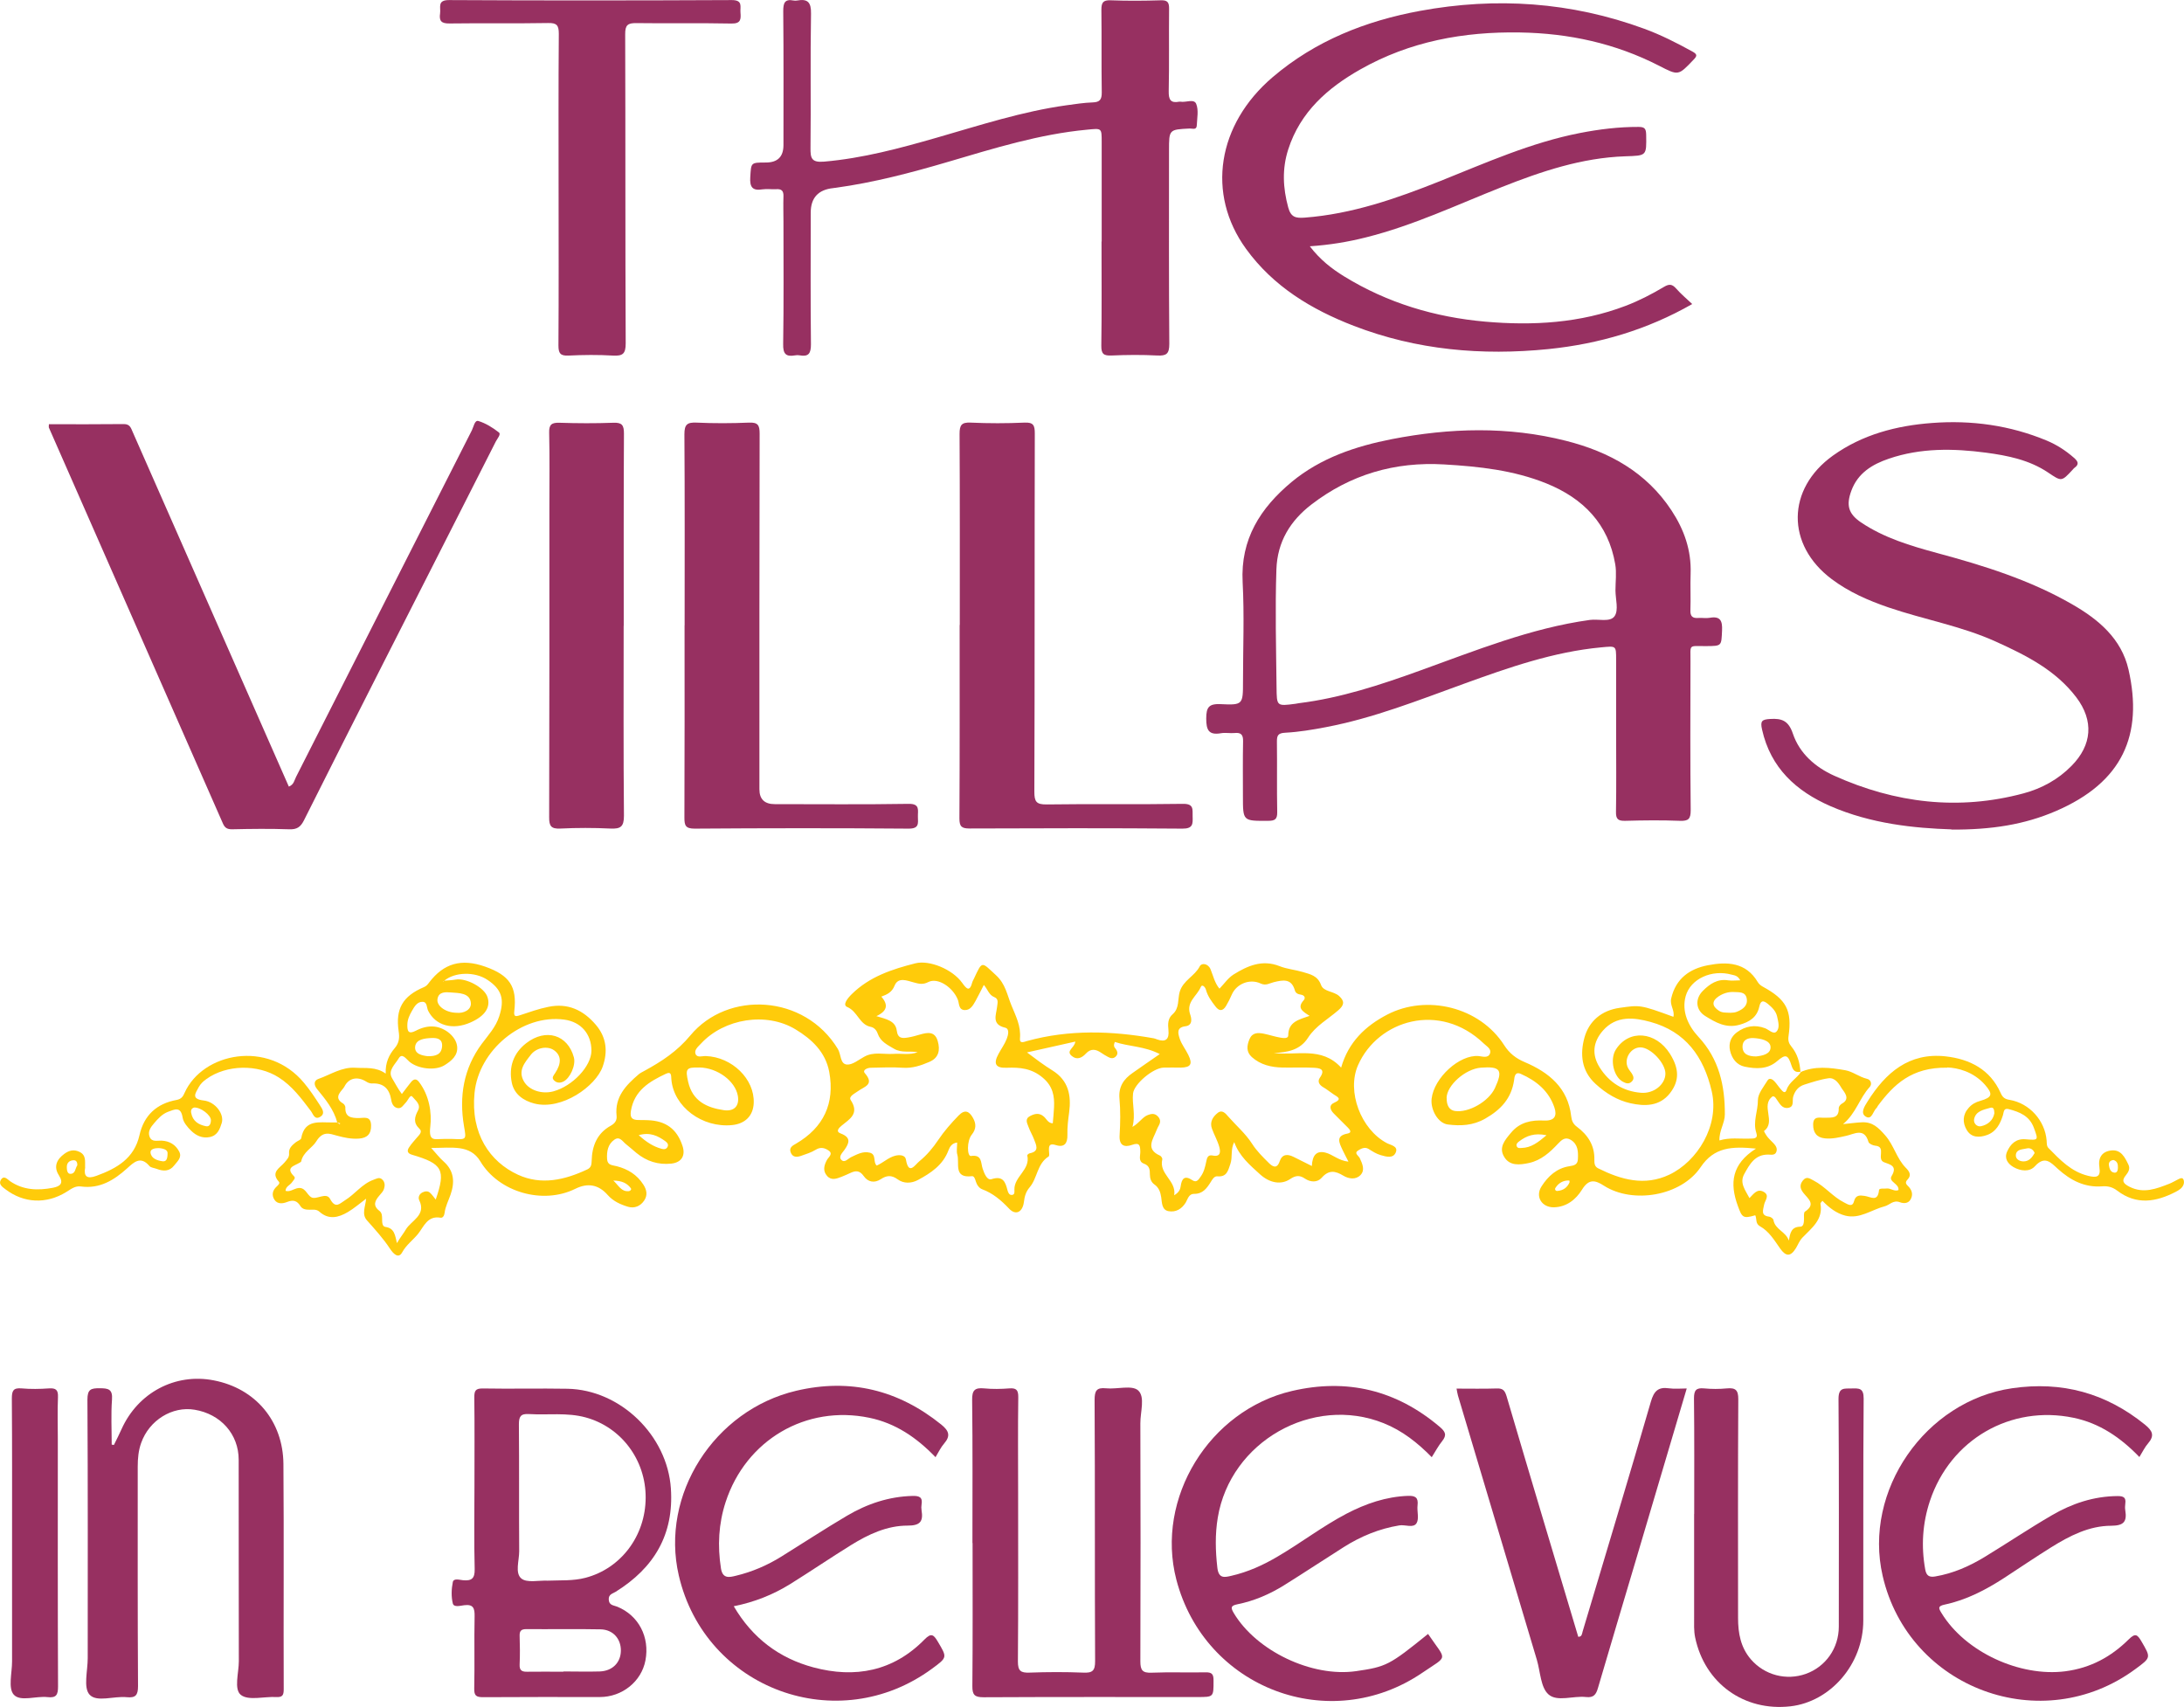 <?xml version="1.0" encoding="UTF-8"?>
<svg id="logos" xmlns="http://www.w3.org/2000/svg" viewBox="0 0 298.75 233.48">
  <defs>
    <style>
      .cls-1 {
        fill: #973061;
      }

      .cls-1, .cls-2 {
        stroke-width: 0px;
      }

      .cls-2 {
        fill: #ffcb0a;
      }
    </style>
  </defs>
  <g>
    <path class="cls-1" d="m221.07,100.25v-10.02c0-1.95,0-1.86-2.02-1.68-6.55.61-12.69,2.77-18.82,4.99-6.21,2.25-12.34,4.69-18.87,5.93-1.83.35-3.69.66-5.55.76-1.04.05-1.15.42-1.14,1.29.04,3.18-.02,6.37.04,9.55.02.98-.29,1.21-1.23,1.21-3.47.02-3.46.06-3.46-3.36,0-2.51-.03-5.01.02-7.52.02-.9-.28-1.22-1.16-1.13-.62.06-1.26-.08-1.87.03-1.68.29-2.01-.45-2.01-2.02s.39-2.03,1.98-1.96c3.04.15,3.05.04,3.05-3.07,0-4.55.19-9.09-.05-13.62-.31-5.89,2.44-10.15,6.7-13.7,3.97-3.29,8.75-4.89,13.71-5.86,7.93-1.54,15.91-1.78,23.82.23,5.89,1.49,10.99,4.28,14.44,9.53,1.73,2.63,2.72,5.45,2.61,8.63-.06,1.67.03,3.34-.03,5.01-.03.84.29,1.12,1.08,1.06.52-.04,1.05.07,1.56-.02,1.45-.26,1.75.4,1.69,1.72-.1,2.15-.02,2.13-2.14,2.15-2.5.03-2.17-.38-2.18,2.11-.02,6.78-.04,13.57.03,20.35,0,1.19-.31,1.48-1.47,1.44-2.5-.1-5.01-.07-7.51,0-.95.02-1.26-.24-1.24-1.22.06-3.6.02-7.2.02-10.8v-.02Zm-.09-19.48c0-1.19.17-2.42-.03-3.58-.94-5.52-4.37-9.02-9.41-11.06-4.48-1.81-9.2-2.32-13.99-2.6-6.76-.4-12.82,1.38-18.17,5.49-2.87,2.21-4.65,5.07-4.78,8.87-.18,5.37-.04,10.74.02,16.11.03,2.61,0,2.61,2.59,2.27.16-.02.31-.06.46-.08,5.73-.71,11.17-2.51,16.57-4.46,7.62-2.74,15.14-5.81,23.24-6.93,1.17-.16,2.79.36,3.39-.53.56-.83.12-2.31.11-3.5h0Z"/>
    <path class="cls-1" d="m179.16,33.68c1.42,1.85,2.99,3.07,4.71,4.13,5.93,3.64,12.41,5.58,19.31,6.19,6.53.57,12.97.2,19.18-2.16,1.84-.7,3.58-1.6,5.26-2.6.72-.43,1.13-.38,1.68.25.65.74,1.41,1.37,2.18,2.1-6.18,3.53-12.73,5.45-19.66,6.16-9.12.92-18.03.14-26.64-3.18-5.82-2.25-11.02-5.4-14.74-10.54-5.45-7.52-3.92-17.02,3.64-23.47,5.85-4.99,12.73-7.7,20.15-9.07,10.41-1.92,20.69-1.23,30.68,2.44,2.29.84,4.45,1.94,6.58,3.11.7.39.69.6.15,1.15-2.07,2.17-2.04,2.17-4.7.8-5.97-3.06-12.32-4.44-19.02-4.55-7.71-.13-15.07,1.22-21.83,5.05-4.49,2.54-8.22,5.82-9.87,10.94-.86,2.66-.73,5.28,0,7.96.37,1.33,1.02,1.47,2.24,1.38,6.48-.49,12.52-2.6,18.49-4.98,6.28-2.51,12.45-5.28,19.14-6.59,2.66-.52,5.33-.85,8.06-.84.85,0,1.01.27,1.03,1.06.05,2.93.08,2.86-2.87,2.96-5.93.2-11.46,2.06-16.91,4.22-6.14,2.43-12.11,5.26-18.55,6.87-2.45.62-4.92,1.03-7.68,1.22h-.02Z"/>
    <path class="cls-1" d="m266.93,113.45c-5.06-.16-10.99-.76-16.55-3.18-4.69-2.05-8.18-5.23-9.35-10.48-.26-1.16-.03-1.37,1.1-1.44,1.64-.11,2.53.26,3.12,2.01.92,2.72,3.08,4.59,5.65,5.75,8.34,3.75,17,4.81,25.92,2.41,2.48-.67,4.71-1.89,6.54-3.75,2.82-2.85,3.08-6.18.66-9.38-2.83-3.73-6.86-5.74-11-7.62-4.72-2.14-9.85-3.02-14.72-4.69-2.74-.94-5.4-2.1-7.75-3.87-6.25-4.69-6.17-12.34.18-16.89,4.04-2.89,8.71-4.1,13.55-4.46,5.38-.41,10.66.31,15.7,2.41,1.36.57,2.57,1.35,3.67,2.31.55.47.86.9.1,1.43-.08.06-.15.15-.22.23-1.55,1.67-1.52,1.64-3.38.39-2.56-1.72-5.51-2.31-8.49-2.71-4.47-.59-8.93-.66-13.27.82-2.27.77-4.25,1.96-5.14,4.38-.73,1.98-.42,3.15,1.29,4.32,3.17,2.14,6.79,3.22,10.44,4.21,6.39,1.72,12.68,3.68,18.45,7,3.61,2.07,6.76,4.7,7.73,8.94,2.02,8.89-.76,15.42-9.97,19.37-4.26,1.83-8.73,2.55-14.27,2.52h0Z"/>
    <path class="cls-1" d="m6.72,58.03c3.46,0,6.85.02,10.23-.02.84,0,.96.54,1.21,1.1,5.52,12.56,11.06,25.12,16.59,37.68,1.58,3.59,3.16,7.17,4.76,10.81.69-.26.76-.88.99-1.33,8.02-15.8,16.02-31.61,24.05-47.41.24-.48.38-1.42.89-1.27,1.01.31,1.97.91,2.81,1.57.31.24-.22.84-.42,1.22-5.16,10.19-10.34,20.37-15.51,30.55-3.6,7.09-7.19,14.19-10.75,21.3-.46.91-.96,1.25-2.01,1.21-2.61-.09-5.22-.06-7.83,0-.69,0-.99-.22-1.25-.82-7.93-18.04-15.85-36.08-23.79-54.12-.04-.08,0-.2,0-.49h0Z"/>
    <path class="cls-1" d="m150.7,33.04v-13.63c0-1.94,0-1.86-2-1.67-6.53.61-12.76,2.56-19.01,4.4-5.06,1.49-10.15,2.83-15.39,3.55-.1,0-.21.03-.31.04-2.06.21-3.09,1.33-3.09,3.36,0,6.01-.04,12,.03,18.01,0,1.22-.3,1.73-1.53,1.51-.2-.04-.42-.04-.63,0-1.24.22-1.67-.17-1.64-1.54.09-5.58.04-11.17.04-16.76,0-1.14-.04-2.3,0-3.44.03-.76-.25-1.04-.98-.99-.63.04-1.26-.07-1.88.02-1.39.23-1.77-.31-1.68-1.68.13-1.98.03-1.99,2.14-1.99,1.6,0,2.4-.79,2.4-2.38,0-6.11.03-12.21-.03-18.32,0-1.11.19-1.7,1.42-1.46.15.03.32.03.47,0,1.45-.26,1.94.23,1.91,1.8-.11,6.11,0,12.21-.07,18.32-.02,1.44.12,2.07,1.86,1.92,5.3-.46,10.38-1.83,15.45-3.29,5.85-1.68,11.65-3.58,17.71-4.42,1.18-.16,2.38-.35,3.56-.39.99-.03,1.27-.38,1.26-1.37-.06-3.76,0-7.52-.05-11.28,0-.98.2-1.36,1.26-1.32,2.3.09,4.59.07,6.88,0,.92-.03,1.13.3,1.12,1.16-.04,3.76.03,7.52-.05,11.28-.02,1.16.26,1.66,1.45,1.43h.16c.74.14,1.85-.44,2.15.3.35.86.12,1.95.08,2.94-.03.69-.61.41-.96.43-2.84.14-2.84.13-2.84,3,0,8.82-.03,17.64.04,26.47,0,1.36-.4,1.64-1.65,1.58-2.08-.11-4.18-.09-6.26,0-1.06.04-1.4-.2-1.39-1.34.07-4.74.03-9.5.03-14.25h0Z"/>
    <path class="cls-1" d="m93.65,85.54c0-8.71.03-17.42-.03-26.14,0-1.35.39-1.64,1.65-1.59,2.4.11,4.8.1,7.19,0,1.21-.05,1.45.35,1.45,1.49-.04,16.22-.03,32.45-.03,48.67,0,1.35.7,2.03,2.1,2.03,6.11,0,12.2.06,18.31-.04,1.61-.03,1.24.91,1.27,1.78.02.9.19,1.62-1.28,1.61-9.76-.08-19.5-.07-29.26,0-1.26,0-1.4-.44-1.4-1.51.04-8.76.02-17.52.02-26.3h0Z"/>
    <path class="cls-1" d="m131.29,85.5c0-8.71.02-17.43-.03-26.15,0-1.2.27-1.6,1.52-1.54,2.45.11,4.9.11,7.35,0,1.24-.06,1.42.38,1.42,1.49-.04,16.34,0,32.67-.06,49.01,0,1.34.26,1.75,1.68,1.73,6.21-.09,12.42.02,18.63-.08,1.56-.03,1.31.79,1.34,1.72.03,1.02.06,1.68-1.4,1.67-9.71-.08-19.41-.06-29.12-.02-1.08,0-1.38-.27-1.38-1.37.05-8.82.03-17.64.03-26.47h.02Z"/>
    <path class="cls-1" d="m133.02,211.07c0-6.52.04-13.05-.04-19.57-.02-1.35.38-1.7,1.65-1.58,1.13.11,2.3.09,3.44,0,.95-.07,1.23.22,1.22,1.2-.06,4.34-.02,8.66-.02,13,0,7.73.03,15.45-.03,23.17,0,1.28.39,1.55,1.57,1.51,2.45-.09,4.9-.1,7.36,0,1.26.06,1.64-.24,1.63-1.58-.06-11.89,0-23.8-.07-35.7,0-1.27.25-1.75,1.59-1.61,1.49.15,3.52-.48,4.37.29.98.89.29,2.94.3,4.49.03,10.86.04,21.71,0,32.57,0,1.23.3,1.6,1.55,1.55,2.45-.1,4.9,0,7.36-.05.91-.02,1.11.28,1.1,1.14,0,2.24.03,2.24-2.18,2.24-9.76,0-19.51-.02-29.27.03-1.21,0-1.55-.3-1.54-1.52.06-6.52.03-13.05.03-19.57h-.02Z"/>
    <path class="cls-1" d="m64.9,203.06c0-3.97.03-7.94-.02-11.89,0-.91.14-1.25,1.16-1.24,3.86.07,7.73-.03,11.59.04,7.25.14,13.66,6.4,14.14,13.64.43,6.33-2.32,10.87-7.55,14.13-.41.26-.98.33-.95,1.05.03.82.66.79,1.16.99,2.92,1.19,4.47,4.15,3.86,7.35-.55,2.89-3.18,5.01-6.25,5.01-5.32,0-10.64-.02-15.96.02-.95,0-1.23-.21-1.21-1.19.07-3.28-.02-6.57.05-9.87.02-1.09-.16-1.68-1.42-1.52-.52.06-1.42.33-1.56-.24-.23-.93-.19-1.99,0-2.93.12-.56.92-.29,1.4-.25,1.17.11,1.62-.23,1.59-1.52-.1-3.86-.03-7.73-.03-11.59h0Zm10.06,13.16c1.72-.07,3.44.05,5.12-.39,4.86-1.27,8.22-5.73,8.24-10.95.03-5.16-3.33-9.66-8.21-10.99-2.56-.7-5.17-.3-7.77-.46-1.14-.07-1.36.37-1.36,1.42.05,5.79,0,11.57.04,17.36,0,1.27-.6,2.96.29,3.71.76.64,2.39.24,3.62.3h.02Zm2.08,12.42c1.67,0,3.34.05,5,0,1.74-.06,2.87-1.22,2.89-2.83.02-1.64-1.08-2.9-2.78-2.93-3.39-.07-6.78,0-10.16-.03-.67,0-.93.22-.91.91.04,1.3.06,2.61,0,3.91-.05.9.38,1.03,1.12,1.01,1.61-.03,3.23,0,4.85,0h0Z"/>
    <path class="cls-1" d="m15.58,197.66c.35-.72.72-1.42,1.04-2.15,2.25-5.02,7.36-7.71,12.61-6.69,5.77,1.11,9.49,5.62,9.54,11.43.08,10.27,0,20.56.04,30.83,0,.8-.17,1.11-1.02,1.06-1.65-.09-3.79.53-4.84-.29-.98-.77-.28-3.02-.28-4.61-.03-9.18,0-18.37-.02-27.55,0-3.52-2.47-6.26-6.02-6.85-3.06-.52-6.22,1.43-7.32,4.54-.37,1.03-.47,2.12-.47,3.21,0,10.02-.02,20.03.04,30.06,0,1.25-.34,1.63-1.55,1.51-1.74-.18-4.1.74-5.08-.35-.87-.95-.25-3.27-.25-4.98,0-11.8.03-23.58-.04-35.38,0-1.41.48-1.56,1.67-1.55,1.17,0,1.8.11,1.69,1.55-.15,2.04-.04,4.11-.04,6.16.1.02.21.04.31.05h0Z"/>
    <path class="cls-1" d="m127.98,199.34c-2.6-2.7-5.48-4.66-9.06-5.4-8.67-1.8-16.89,3.04-19.66,11.53-.97,2.97-1.12,5.99-.64,9.07.23,1.47,1.18,1.22,2.04,1.01,2.22-.53,4.31-1.43,6.25-2.64,2.99-1.86,5.94-3.79,8.97-5.58,2.75-1.62,5.72-2.62,8.96-2.7.93-.02,1.39.18,1.22,1.18-.04.26-.04.53,0,.78.25,1.52-.17,2.11-1.92,2.1-2.79,0-5.33,1.18-7.69,2.64-2.82,1.75-5.57,3.62-8.38,5.37-2.33,1.44-4.85,2.45-7.7,3.02,2.56,4.37,6.23,7.11,10.89,8.36,5.7,1.53,10.94.54,15.21-3.82.94-.97,1.27-.61,1.82.31,1.28,2.16,1.31,2.14-.78,3.68-12.91,9.5-31.06,2.82-34.66-12.75-2.55-11.01,4.81-22.61,16.08-25.26,7.36-1.73,13.95-.11,19.83,4.63,1.03.84,1.31,1.52.39,2.59-.44.5-.73,1.12-1.17,1.85v.02Z"/>
    <path class="cls-1" d="m292.67,199.33c-2.58-2.68-5.46-4.65-9.03-5.39-8.61-1.79-16.84,2.97-19.64,11.36-1.02,3.06-1.22,6.2-.65,9.38.15.82.5,1.11,1.35.97,2.49-.42,4.74-1.42,6.86-2.72,3.05-1.86,6.03-3.86,9.11-5.65,2.75-1.61,5.74-2.61,9-2.63.81,0,1.17.19,1.05,1.03-.04.31-.05.64,0,.93.24,1.52-.18,2.09-1.92,2.1-3.02,0-5.7,1.38-8.22,2.95-2.16,1.35-4.26,2.77-6.4,4.17-2.53,1.64-5.18,3.03-8.15,3.66-.99.21-.86.5-.44,1.18,3.26,5.33,10.71,8.73,16.9,7.95,3.49-.45,6.3-1.99,8.71-4.38.88-.86,1.16-.68,1.72.27,1.3,2.24,1.35,2.21-.8,3.79-12.77,9.45-31.03,2.73-34.59-12.73-2.69-11.67,5.85-23.95,17.71-25.67,6.82-.99,12.82.65,18.17,4.98,1.03.84,1.35,1.49.42,2.57-.44.5-.73,1.13-1.19,1.87h0Z"/>
    <path class="cls-1" d="m195.36,223.53c2.54,3.75,2.8,2.83-.77,5.27-12.7,8.66-29.81,2.15-33.68-12.73-2.88-11.11,4.49-23.16,15.83-25.8,7.53-1.75,14.26-.12,20.19,4.9.78.66,1.02,1.12.34,1.97-.52.64-.91,1.39-1.42,2.19-1.93-1.97-4.03-3.63-6.58-4.65-9.72-3.89-20.97,2.53-22.69,12.92-.38,2.29-.32,4.53-.06,6.83.17,1.55,1,1.34,1.9,1.13,2.29-.52,4.4-1.48,6.4-2.67,3.17-1.86,6.11-4.12,9.37-5.83,2.65-1.38,5.4-2.33,8.42-2.44,1-.03,1.42.23,1.3,1.28-.1.83.24,1.84-.14,2.46-.44.71-1.54.17-2.35.3-2.75.45-5.27,1.49-7.61,2.97-2.72,1.72-5.4,3.5-8.13,5.2-1.98,1.24-4.12,2.16-6.41,2.62-.94.19-.93.47-.51,1.19,3.1,5.2,10.69,8.82,16.73,7.96,4.15-.6,4.57-.82,9.84-5.08h0Z"/>
    <path class="cls-1" d="m85.31,85.6c0,8.66-.04,17.33.04,25.99,0,1.5-.46,1.81-1.83,1.75-2.29-.11-4.59-.11-6.88,0-1.26.06-1.53-.35-1.52-1.55.04-14.14.03-28.29.03-42.43,0-3.39.05-6.78-.03-10.17-.03-1.13.35-1.39,1.41-1.36,2.45.08,4.9.09,7.36,0,1.2-.05,1.46.33,1.46,1.48-.05,8.77-.03,17.53-.03,26.31h0Z"/>
    <path class="cls-1" d="m76.41,25.77c0-7.05-.03-14.09.03-21.14,0-1.14-.25-1.51-1.45-1.48-4.49.08-8.98,0-13.47.06-1.12.02-1.48-.31-1.32-1.38.12-.83-.43-1.83,1.24-1.82,12.89.07,25.78.06,38.67,0,1.55,0,1.11.91,1.18,1.7.07.91.07,1.53-1.23,1.51-4.33-.09-8.66,0-12.99-.06-1.21-.02-1.56.27-1.55,1.53.05,14.09,0,28.19.07,42.28,0,1.43-.4,1.74-1.73,1.67-2.03-.12-4.07-.1-6.11,0-1.12.05-1.36-.33-1.36-1.39.05-7.15.02-14.3.02-21.45v-.02Z"/>
    <path class="cls-1" d="m199.21,189.95c1.9,0,3.72.04,5.54-.02.85-.03,1.1.29,1.34,1.08,3.23,10.97,6.52,21.92,9.8,32.89.51,0,.5-.39.6-.73,3.12-10.47,6.29-20.93,9.33-31.42.42-1.45.99-2.06,2.49-1.84.77.11,1.56.02,2.42.02-2.32,7.82-4.61,15.57-6.91,23.32-1.74,5.88-3.51,11.76-5.23,17.64-.26.91-.59,1.37-1.64,1.25-1.74-.2-3.94.7-5.13-.36-1.08-.95-1.11-3.1-1.59-4.72-3.6-12.04-7.2-24.1-10.79-36.14-.09-.29-.12-.6-.2-.99h0Z"/>
    <path class="cls-1" d="m231.75,207.09c0-5.27.03-10.54-.03-15.81,0-1.11.3-1.46,1.38-1.36,1.03.1,2.09.1,3.12,0,1.19-.11,1.57.23,1.56,1.5-.06,9.97-.03,19.94-.03,29.91,0,2.07.35,4.03,1.76,5.66,1.87,2.16,4.84,2.93,7.51,1.98,2.72-.97,4.51-3.52,4.51-6.46,0-10.38.04-20.78-.04-31.16,0-1.6.79-1.39,1.78-1.42,1-.02,1.67-.09,1.66,1.38-.08,10.12-.03,20.25-.05,30.37,0,5.97-4.5,11.11-9.97,11.73-6.34.72-11.72-3.15-13.03-9.42-.19-.91-.14-1.87-.14-2.8,0-4.69,0-9.4,0-14.09h0Z"/>
    <path class="cls-1" d="m1.65,211.02c0-6.57.02-13.14-.03-19.71,0-1.05.18-1.49,1.33-1.39,1.24.11,2.51.09,3.75,0,.95-.06,1.27.21,1.23,1.19-.08,1.93-.02,3.86-.02,5.79,0,11.26-.02,22.53.03,33.79,0,1.14-.23,1.6-1.44,1.46-1.58-.18-3.72.67-4.62-.34-.79-.88-.23-2.97-.23-4.53v-16.27h0Z"/>
  </g>
  <path class="cls-2" d="m246.19,146.7c2.03-.94,4.17-.66,6.23-.3,1,.17,1.9.92,2.96,1.17.57.13.72.76.37,1.13-1.38,1.5-1.87,3.61-3.64,5.07,1.03-.1,1.82-.22,2.62-.25,1.42-.05,2.2.71,3.15,1.79,1.2,1.37,1.56,3.16,2.81,4.43.46.46.85.99.24,1.62-.48.48-.05.74.21,1.03.47.55.54,1.14.18,1.73-.33.54-.97.51-1.42.34-.93-.36-1.43.39-2.09.55-1.78.46-3.42,1.78-5.39,1.28-1.22-.31-2.22-1.09-3.13-2.03-.12.16-.29.3-.27.39.4,2.2-1.23,3.35-2.47,4.65-.42.45-.59.95-.88,1.43-.74,1.21-1.38,1.17-2.17.05-.79-1.12-1.51-2.35-2.76-3.04-.65-.36-.4-1.02-.64-1.5-1.71.51-1.81.27-2.38-1.28-1.14-3.11-.85-5.72,2.48-7.84-3.3-.33-5.72-.21-7.57,2.54-2.68,3.97-9.29,5.05-13.22,2.54-1.23-.8-2.09-.96-3.01.54-.82,1.32-2.08,2.36-3.82,2.41-1.67.04-2.62-1.46-1.71-2.87.89-1.39,2.09-2.49,3.81-2.75.63-.1,1.12-.2,1.16-.96.05-1.01.04-2.01-.96-2.64-.77-.47-1.27,0-1.76.52-1.11,1.19-2.32,2.28-3.98,2.64-1.26.27-2.64.43-3.39-.85-.78-1.29.11-2.3.95-3.3,1.21-1.46,2.82-1.74,4.49-1.66,1.5.07,1.81-.66,1.44-1.77-.76-2.28-2.49-3.68-4.6-4.61-.8-.36-.87.42-.92.87-.37,2.49-1.81,4.03-3.95,5.25-1.68.96-3.37,1.02-5.12.8-1.34-.17-2.38-2.03-2.21-3.53.33-2.87,3.82-6.06,6.44-5.83.51.05,1.28.33,1.54-.34.25-.63-.45-.99-.84-1.37-6.02-5.79-14.49-3.22-17.21,2.97-1.57,3.58.39,8.76,3.93,10.64.55.29,1.59.42,1.24,1.27-.35.87-1.28.61-2.07.38-.62-.18-1.13-.52-1.66-.85-.54-.33-1.08,0-1.46.24-.54.36.1.7.26,1.02.36.78.76,1.64.09,2.33-.65.66-1.61.51-2.34.07-1.11-.67-1.99-.82-2.97.3-.57.64-1.5.63-2.3.09-.67-.46-1.24-.44-1.98.06-1.24.85-2.82.57-4.15-.64-1.38-1.26-2.84-2.48-3.52-4.4-.53.99-.2,2.04-.53,2.99-.32.92-.48,1.81-1.78,1.69-.44-.04-.7.45-.91.79-.55.87-1.1,1.63-2.29,1.61-.71,0-.86.73-1.12,1.18-.56.91-1.37,1.36-2.35,1.19-.95-.17-.9-1.17-1.01-1.91-.11-.71-.32-1.31-.91-1.73-.48-.33-.63-.83-.64-1.36,0-.66-.03-1.22-.81-1.5-.81-.3-.49-1.06-.5-1.64-.02-.81-.06-1.31-1.13-.93s-1.79.08-1.7-1.33c.1-1.66.13-3.35-.02-5-.15-1.64.59-2.68,1.81-3.52,1.17-.83,2.36-1.64,3.7-2.57-2.09-1.09-4.23-1.02-6.14-1.66-.24.54-.06.73.1.93.29.38.37.76-.02,1.1-.32.29-.69.2-1.01.02-.32-.17-.64-.36-.93-.56-.73-.51-1.43-.63-2.1.1-.57.62-1.25.9-1.93.33-.87-.72.38-1.08.48-1.97-2.29.52-4.45.99-6.61,1.48,1.2.91,2.31,1.74,3.47,2.46,2.23,1.38,2.6,3.45,2.3,5.72-.14,1.03-.27,2.06-.24,3.09.03,1.13-.39,1.78-1.57,1.41-.89-.28-.99.08-.95.8.02.26.08.68-.05.76-1.59.98-1.52,2.97-2.61,4.23-.52.61-.68,1.26-.77,1.98-.17,1.38-1.1,1.91-2.03.92-1.08-1.14-2.2-2.1-3.68-2.65-.41-.15-.73-.6-.87-1.07-.09-.31-.22-.75-.52-.72-2.59.31-1.67-1.77-2.01-2.95-.14-.48-.02-1.03-.02-1.65-.71.08-1,.56-1.19,1.06-.75,2.01-2.39,3.1-4.15,4.05-.93.5-1.98.53-2.82-.09-.83-.6-1.49-.53-2.27-.02-.9.59-1.77.41-2.35-.41-.56-.8-1.11-.77-1.85-.42-.38.18-.76.34-1.15.5-.69.27-1.43.57-2.02-.11-.6-.68-.42-1.43-.02-2.17.22-.4.9-.85.23-1.3-.49-.34-1.08-.53-1.75-.11-.61.38-1.32.6-2.01.84-.58.2-1.17.23-1.43-.49-.23-.65.26-.91.74-1.18,3.77-2.2,5.33-5.52,4.54-9.81-.51-2.74-2.41-4.49-4.61-5.82-4-2.42-9.75-1.48-12.92,1.93-.39.42-.97.87-.76,1.43.22.56.92.27,1.41.29,3.59.13,6.68,3.15,6.55,6.42-.07,1.77-1.19,2.84-2.94,3.02-4.1.42-8.03-2.5-8.33-6.28-.04-.43.06-1.11-.74-.74-2.25,1.06-4.33,2.28-4.79,5.08-.16.96.19,1.24,1.03,1.25.42,0,.84,0,1.25.02,2.49.08,4.01,1.2,4.77,3.5.45,1.33-.11,2.28-1.51,2.44-1.8.2-3.4-.32-4.79-1.46-.49-.4-.94-.82-1.43-1.2-.46-.36-.85-1.12-1.57-.62-.91.63-1.07,1.61-1.01,2.65.05.88.71.83,1.33.99,1.5.39,2.76,1.15,3.63,2.51.48.74.6,1.47.11,2.19-.51.76-1.32,1.1-2.19.85-1.04-.31-2.06-.77-2.8-1.62-1.24-1.41-2.71-1.69-4.41-.85-4.44,2.21-10.5.49-13.03-3.78-.68-1.13-1.67-1.6-2.79-1.76-1.2-.17-2.45-.04-3.91-.04.67.74,1.13,1.34,1.69,1.84,1.46,1.29,1.55,2.84.96,4.54-.29.84-.71,1.62-.82,2.52-.04.34-.23.7-.56.64-1.79-.31-2.29,1.25-3.07,2.22-.7.86-1.61,1.49-2.18,2.54-.51.92-1.23.13-1.65-.51-.92-1.4-2.05-2.64-3.16-3.89-.75-.84-.21-1.86-.11-2.96-.9.67-1.65,1.33-2.5,1.83-1.27.75-2.61,1.1-3.89-.05-.4-.36-.89-.27-1.34-.27-.49,0-.99-.06-1.25-.49-.47-.76-.99-.9-1.83-.57-.55.22-1.3.34-1.72-.29-.42-.64-.29-1.29.29-1.82.19-.17.49-.45.31-.65-1.2-1.34.16-1.9.79-2.67.3-.37.65-.68.6-1.21-.07-.73.43-1.13.92-1.53.25-.19.7-.33.74-.55.48-2.66,2.53-2.12,4.29-2.16h.63c.11.08.23.16.34.24.03-.04.05-.08.08-.12-.14-.04-.28-.08-.41-.12-.47-1.78-1.61-3.16-2.74-4.54-.5-.6-.46-1.19.15-1.41,1.67-.58,3.2-1.66,5.09-1.53,1.36.09,2.77-.17,4.13.8-.07-1.51.48-2.6,1.23-3.48.64-.75.67-1.49.54-2.32-.45-3.05.54-4.8,3.48-6.04.31-.13.49-.35.68-.61,2.01-2.65,4.43-3.33,7.68-2.18,3.34,1.18,4.37,2.73,3.98,6.07-.09.77.14.78.76.58,1.28-.42,2.57-.89,3.89-1.15,2.66-.56,4.78.43,6.5,2.45,1.47,1.72,1.66,3.68.94,5.72-.94,2.69-5.61,6.02-9.36,5.05-1.46-.38-2.74-1.25-3.07-2.83-.44-2.15.21-4.06,1.98-5.43,2.68-2.07,5.67-1.15,6.51,1.95.29,1.07-.53,2.89-1.46,3.32-.5.23-.93.16-1.28-.2-.33-.35-.03-.66.17-.96.9-1.36.85-2.42-.14-3.13-.87-.63-2.42-.4-3.2.64-.81,1.05-1.79,2.14-.91,3.64.69,1.18,2.43,1.76,4,1.34,2.64-.71,5.21-3.44,5.22-5.56,0-2.3-1.44-3.96-3.74-4.26-5.75-.76-11.68,4.2-12.25,10.03-.55,5.58,2.09,9.42,5.94,11.19,3.19,1.47,6.41.72,9.49-.73.51-.24.58-.65.59-1.15.05-2.05.73-3.78,2.61-4.82.57-.32.87-.72.8-1.37-.27-2.57,1.28-4.17,3.02-5.66.23-.2.53-.33.81-.49,2.34-1.28,4.45-2.65,6.26-4.83,5.1-6.15,15.62-5.65,20.18,1.85.45.73.29,2.06,1.24,2.13.76.06,1.59-.65,2.37-1.07,1.28-.72,2.66-.3,3.99-.39,1.1-.08,2.23.19,3.32-.23-1.08-.2-2.2.14-3.24-.47-.91-.54-1.85-.97-2.23-2.07-.16-.47-.49-.84-.97-.93-1.54-.31-1.78-2.12-3.2-2.71-.7-.29.08-1.23.62-1.76,2.43-2.4,5.52-3.41,8.71-4.22,1.91-.48,5.08.82,6.4,2.68.62.87,1.03,1.26,1.39-.13.04-.15.14-.28.2-.42,1.19-2.54,1.02-2.35,3.02-.51,1.33,1.22,1.52,2.67,2.12,4.13.61,1.49,1.32,2.83,1.17,4.53-.07.78.57.46,1.01.34,5.73-1.57,11.51-1.39,17.29-.36.15.03.3.09.45.15,1.17.42,1.69,0,1.56-1.27-.08-.8-.11-1.59.58-2.18.94-.82.67-2.05.96-3.06.47-1.58,2.06-2.14,2.75-3.5.25-.49,1.14-.38,1.47.42.37.91.57,1.88,1.22,2.65.64-.66,1.17-1.46,1.93-1.94,1.91-1.19,3.92-2.08,6.29-1.14,1,.4,2.13.49,3.17.8,1.01.31,2.04.48,2.51,1.79.34.92,1.72.82,2.47,1.5.79.72.68,1.25-.1,1.93-1.41,1.23-3.11,2.14-4.17,3.79-1.07,1.67-2.8,1.99-4.67,2.07,3.1.39,6.53-.94,9.21,2,1-3.5,3.32-5.7,6.3-7.25,5.38-2.8,12.65-1.07,16.01,4.19.71,1.1,1.58,1.79,2.81,2.31,3.29,1.4,5.91,3.51,6.35,7.4.07.63.27,1.06.78,1.44,1.49,1.11,2.44,2.54,2.39,4.49,0,.49,0,.94.53,1.2,3.13,1.56,6.36,2.46,9.73.86,3.82-1.81,6.87-6.71,5.8-11.38-1.1-4.79-3.61-8.2-8.38-9.51-2.22-.61-4.67-.92-6.52,1.2-1.35,1.55-1.54,3.27-.43,5.03,1.3,2.06,3.21,3.26,5.64,3.46,1.77.15,3.32-1.14,3.35-2.59.03-1.43-1.99-3.59-3.39-3.62-1.34-.03-2.35,1.58-1.73,2.8.14.28.36.52.53.78.24.38.35.77-.04,1.12-.38.36-.76.22-1.15.02-1.3-.65-1.86-3.06-1-4.42,1.77-2.8,5.47-2.51,7.41.59,1.26,2.02,1.31,3.67,0,5.37-1.42,1.83-3.48,1.82-5.43,1.38-1.77-.4-3.33-1.34-4.73-2.62-2-1.81-2.15-4.14-1.55-6.34.61-2.23,2.3-3.74,4.84-4.09,2.74-.38,2.74-.46,7.33,1.23.22-.88-.52-1.57-.3-2.51.63-2.74,2.54-4.06,5-4.54,2.62-.51,5.23-.44,6.85,2.31.15.26.43.48.69.62,3.2,1.74,4.02,3.23,3.51,6.78-.09.62.06,1,.39,1.4.83,1.01,1.16,2.19,1.24,3.46-.69.12-1-.15-1.22-.85-.48-1.51-.8-1.61-1.96-.61-1.35,1.16-2.91,1.07-4.45.76-1.08-.23-1.76-1.11-2-2.21-.22-1,.12-1.89.94-2.49,1.16-.85,2.45-1.09,3.85-.56.52.2,1.13.87,1.54.48.53-.51.26-1.38.11-2.09-.17-.75-.71-1.26-1.28-1.73-.59-.47-.96-.52-1.16.4-.31,1.42-1.31,2.08-2.71,2.47-1.85.52-3.27-.33-4.67-1.19-1.33-.82-1.44-2.35-.33-3.46.93-.93,1.99-1.67,3.46-1.43.51.08,1.03,0,1.65,0-.35-.68-.82-.68-1.19-.78-2.66-.74-5.61.54-6.28,2.95-.57,2.09.35,4.05,1.74,5.55,2.83,3.03,3.64,6.68,3.62,10.63,0,1.16-.79,2.22-.74,3.55,1.41-.43,2.76-.2,4.11-.25.51-.02,1.22.07.94-.77-.51-1.52.22-2.97.21-4.48,0-.91.8-1.85,1.33-2.72.24-.39.68-.15.93.13.32.34.57.75.88,1.09.23.27.58.7.79.06.36-1.06,1.38-1.54,1.95-2.41l-.06.02Zm-185.41-12.55c.52-.05,1.03-.06,1.54-.15,1.44-.26,3.93,1.08,4.36,2.38.47,1.4-.34,2.61-2.31,3.48-2.46,1.09-4.77.44-5.8-1.59-.22-.43-.11-1.21-.75-1.23-.75-.03-1.13.65-1.47,1.24-.34.59-.62,1.19-.63,1.91-.02.9.18,1.31,1.15.81.79-.41,1.64-.67,2.56-.57,1.46.16,2.95,1.36,3.1,2.69.15,1.26-.78,2-1.7,2.58-1.27.81-3.68.52-4.84-.48-.44-.37-.99-1.25-1.46-.43-.46.79-1.52,1.64-.9,2.69.42.7.8,1.45,1.34,2.17.43-.56.82-1.09,1.23-1.6.35-.44.73-.58,1.13-.03,1.38,1.82,1.76,4.17,1.53,6.11-.25,2.07.61,1.67,1.71,1.67.47,0,.93-.02,1.4,0,1.87.09,1.82.1,1.5-1.76-.69-4.07-.05-7.9,2.43-11.25.9-1.21,1.91-2.28,2.39-3.77.75-2.32.36-3.67-1.6-4.98-1.73-1.16-4.49-1.1-5.94.13-.04.02-.08.03-.11.05-.02.02,0,.05-.02.08.04-.04.08-.09.13-.13h0Zm123.68,24.76c-.36-.72-.61-1.16-.83-1.64-.42-.93-.98-1.9.7-2.21.65-.12.32-.53.07-.79-.66-.68-1.34-1.31-1.99-1.99-.46-.48-.66-1.1.06-1.42,1.2-.53.49-.81-.06-1.17-.48-.32-.92-.69-1.41-.97-.55-.32-.81-.79-.46-1.29.87-1.24-.09-1.33-.88-1.37-1.4-.08-2.81,0-4.23-.03-1.54-.03-3-.37-4.19-1.43-.79-.71-.69-1.56-.33-2.44.4-.95,1.17-.91,1.97-.76.77.16,1.5.41,2.27.54.38.06,1.07.17,1.07-.31,0-1.85,1.44-2.16,2.92-2.67-.93-.59-1.77-1.07-.82-2.12.32-.35.1-.71-.37-.78-.4-.06-.72-.19-.83-.6-.47-1.65-1.63-1.41-2.87-1.11-.58.14-1.08.52-1.79.19-1.5-.71-3.33.03-3.97,1.53-.23.53-.48,1.03-.77,1.52-.48.8-.98.71-1.45.09-.54-.7-1.07-1.4-1.31-2.3-.09-.34-.52-.84-.72-.34-.5,1.21-2.02,2.01-1.44,3.71.18.51.4,1.5-.63,1.63-1.31.16-1.01,1.03-.79,1.72.26.78.81,1.45,1.17,2.2.62,1.26.34,1.71-1.03,1.74-.79,0-1.56-.03-2.35,0-1.43.04-4.03,2.22-4.18,3.53-.16,1.45.38,2.89-.08,4.58.98-.57,1.35-1.34,2.11-1.63.48-.18.9-.24,1.3.13.4.37.48.79.22,1.26-.12.23-.25.46-.34.71-.47,1.23-1.56,2.56.48,3.46.16.07.35.37.31.51-.48,2.04,1.95,2.89,1.63,4.91.67-.4.83-.82.88-1.2.15-1.09.53-1.58,1.62-.85.58.39.87-.15,1.12-.5.44-.6.61-1.32.76-2.04.1-.49.2-.98.86-.85,1.17.24,1.1-.55.92-1.2-.24-.85-.69-1.62-.99-2.45-.35-.93.12-1.66.8-2.19.62-.47,1.07.11,1.43.52,1.09,1.24,2.36,2.32,3.27,3.74.61.95,1.44,1.78,2.26,2.59.5.5,1.12.91,1.5-.22.34-.99,1.06-1.01,1.88-.61.83.41,1.65.83,2.52,1.26.07-1.54.69-2.13,1.87-1.83.99.25,1.76,1.08,3.11,1.23v-.02Zm-64.61-19.92c1.36.41,2.65.63,2.82,2,.14,1.11.8,1.05,1.54.93.57-.09,1.11-.25,1.66-.41,1.02-.29,2.01-.46,2.4.89.36,1.23.16,2.31-1.15,2.86-1.14.49-2.3.89-3.61.8-1.45-.1-2.91-.03-4.38,0-.48,0-1.2.31-.83.74,1.39,1.59-.11,1.84-.95,2.47-.44.32-1.31.72-.98,1.21,1.23,1.87-.15,2.6-1.27,3.52-.37.3-.82.79-.1,1.05,1.43.54,1.2,1.28.5,2.26-.28.39-.84.92-.4,1.36.45.45.92-.2,1.36-.4.81-.37,1.57-.83,2.53-.59.93.24.4,1.31.94,1.76.92-.41,1.59-1.11,2.54-1.35.65-.16,1.35-.07,1.45.51.38,2.26,1.26.71,1.84.25,1.01-.82,1.85-1.82,2.58-2.91.81-1.21,1.78-2.31,2.79-3.35.85-.87,1.44-.6,1.96.32.45.8.47,1.51-.16,2.3-.71.88-.64,3-.11,2.92,1.55-.23,1.32.92,1.6,1.74.22.65.6,1.63,1.21,1.43,1.59-.51,1.9.39,2.19,1.53.08.31.23.65.59.63.44-.03.35-.46.35-.74-.04-1.79,2.22-2.72,1.76-4.67-.02-.07.2-.27.34-.29,1.38-.27.87-1.14.59-1.9-.22-.59-.55-1.12-.76-1.71-.18-.51-.55-1.09.22-1.49.64-.33,1.26-.47,1.88.08.37.32.57.9,1.22.92.06-.74.14-1.44.17-2.16.08-1.58-.15-2.92-1.55-4.09-1.52-1.28-3.13-1.42-4.93-1.35-1.52.06-1.85-.55-1.11-1.9.37-.69.84-1.33,1.12-2.05.2-.5.42-1.38-.21-1.53-1.9-.44-1.23-1.75-1.11-2.84.06-.55.25-1.09-.37-1.34-.75-.29-.9-1.06-1.44-1.67-.43.83-.76,1.52-1.14,2.2-.34.59-.69,1.26-1.47,1.24-.87-.03-.74-.91-.95-1.43-.69-1.71-2.74-3.06-4.02-2.41-.77.4-1.3.25-2.03.05-.9-.24-2.11-.77-2.6.45-.36.89-.97,1.19-1.81,1.5,1.01,1.15.78,2-.7,2.68h0Zm139.83,23.85c.19-.93-1.41-1.16-.93-1.96.85-1.4-.21-1.58-1.02-1.89-1.1-.42.37-2.14-1.22-2.27-.33-.03-.85-.27-.92-.51-.57-2.01-1.96-1.07-3.04-.84-.97.22-1.93.45-2.92.35-1.13-.11-1.62-.8-1.61-1.91.02-1.22.92-.88,1.58-.91.94-.04,1.98.16,1.92-1.33,0-.2.23-.49.43-.6,1.25-.67.27-1.63,0-2.06-.36-.6-.91-1.55-1.85-1.41-1.11.16-2.21.53-3.29.87-.8.25-1.29.85-1.52,1.65-.16.56.19,1.4-.71,1.53-.81.12-1.14-.59-1.53-1.13-.15-.21-.25-.46-.57-.45-1.71,1.23.52,3.48-1.18,4.74-.03.02.26.53.45.78.26.33.57.61.86.91.3.32.53.68.39,1.12-.17.54-.67.43-1.06.42-1.87-.06-2.61,1.33-3.34,2.65-.69,1.24.15,2.21.71,3.3.6-.61,1.07-1.32,1.92-.87.92.5.19,1.18.08,1.78-.12.72-.51,1.48.7,1.63.22.03.55.27.58.45.21,1.32,1.72,1.6,2.1,2.82.19-.99.3-1.88,1.58-1.9.45,0,.49-.6.5-1.02,0-.36-.06-.92.13-1.04,1.57-1.02.38-1.79-.22-2.57-.46-.59-.53-1.1-.07-1.68.5-.63.92-.29,1.48,0,1.55.8,2.63,2.23,4.17,3,.51.26,1.13.7,1.35-.17.24-.93.88-.8,1.45-.73.83.11,1.81.9,1.97-.79.03-.3.65-.17,1-.22.58-.09,1.07.45,1.65.22h.03Zm-200.07,1.23c1.39-4.05.94-4.88-3.25-6.11-.68-.2-.7-.58-.39-1.03.31-.48.71-.9,1.07-1.33.31-.36.79-.78.34-1.19-.88-.83-.68-1.61-.2-2.51.45-.85-.39-1.4-.76-1.87-.3-.39-.6.48-.91.79-.33.33-.58.85-1.1.76-.58-.09-.82-.62-.9-1.15-.25-1.5-1.05-2.31-2.65-2.22-.24,0-.53-.1-.74-.24-1.24-.79-2.43-.5-3.01.67-.26.53-1.66,1.45-.18,2.31.15.09.31.34.31.52-.06,1.37.83,1.47,1.85,1.47.72,0,1.63-.33,1.67.99.03,1.2-.54,1.73-1.64,1.82-1.05.08-2.05-.13-3.06-.41-.98-.27-1.9-.68-2.81.81-.52.86-1.79,1.44-2.05,2.72-.02.08-.15.14-.24.19-.7.44-1.98.63-.73,1.86.26.25-.12.55-.29.81-.27.4-.87.56-.88,1.17.59.16,1.03-.21,1.52-.34,1.18-.32,1.35.86,2.01,1.22.69.39,2.04-.76,2.56.22.75,1.42,1.34.61,2.04.19,1.37-.84,2.33-2.25,3.91-2.81.4-.14.77-.4,1.16-.06.41.36.41.86.27,1.3-.1.33-.37.62-.61.89-.61.7-.98,1.38-.04,2.11.39.29.38.71.39,1.13,0,.42,0,1.02.44,1.08,1.28.17,1.33,1.19,1.59,2.22.41-.74.9-1.31,1.21-1.86.73-1.24,2.83-1.94,1.84-4-.18-.36-.03-.84.42-1.07.35-.18.74-.23,1.03.02.3.26.53.62.81.96h-.02Zm138.28-13.89c-.02,1.05.37,1.67,1.11,1.79,1.87.29,4.64-1.29,5.49-3.13,1.14-2.47.77-3-1.93-2.79-2.12.17-4.65,2.41-4.68,4.14h0Zm-102.2-4.15c-1.82-.05-1.97.15-1.55,1.98.6,2.59,2.5,3.5,4.86,3.85,1.4.21,2.17-.55,1.93-1.96-.36-2.03-2.77-3.82-5.24-3.88h0Zm141.03-7.49c.16-.02.54,0,.87-.14.82-.33,1.53-.84,1.34-1.83-.18-.94-1.05-.83-1.76-.87-.75-.04-1.44.18-2.06.58-.99.66-.95,1.36.05,2,.43.27.89.23,1.56.26Zm-174.27,0c.93.11,2.04-.38,1.96-1.34-.12-1.4-1.65-1.35-2.73-1.44-.67-.05-1.69-.15-1.84.92-.13.93,1.14,1.84,2.61,1.86h0Zm177.79,5.97c.81-.09,2.04-.31,1.95-1.34-.08-.87-1.35-1.11-2.3-1.17-.82-.05-1.53.26-1.53,1.16,0,1.04.79,1.36,1.88,1.35h0Zm-181.74-.03c1.13.02,1.87-.25,1.97-1.31.09-1.02-.6-1.21-1.41-1.18-.94.04-2.14.15-2.27,1.16-.13,1.05,1,1.24,1.71,1.33h0Zm28.88,10.81c1.01.91,1.97,1.55,3.13,1.86.34.09.63.06.8-.26.19-.36-.07-.61-.31-.79-1.01-.73-2.09-1.26-3.63-.82h0Zm124.16,0c-1.63-.34-2.74.07-3.76.86-.2.15-.43.36-.3.66.13.3.44.23.68.22,1.27-.03,2.21-.74,3.38-1.73h0Zm-127.65,6.19c.76.72,1.09,1.54,2.1,1.46.25-.02.42-.23.3-.4-.51-.68-1.2-1.03-2.4-1.05h0Zm130.78,0c-.84-.03-1.46.33-1.9,1.01-.13.19,0,.45.27.42.78-.06,1.35-.46,1.66-1.18.02-.04,0-.1-.03-.25Z"/>
  <path class="cls-2" d="m11.65,159.69c-.22,1.23.23,1.64,1.55,1.15,2.77-1.01,5.16-2.37,5.88-5.56.61-2.73,2.37-4.33,5.09-4.82.64-.12.88-.49,1.08-.97,2.47-5.5,11.41-7.3,16.33-1.37.8.95,1.49,2,2.17,3.05.32.5.81,1.17.02,1.62-.75.43-.94-.41-1.25-.82-1.29-1.7-2.55-3.42-4.4-4.59-2.87-1.83-7.12-1.76-9.88.22-.44.31-.81.66-1.06,1.12-.48.88-1.05,1.62.7,1.82,1.6.19,2.82,1.88,2.45,3.08-.26.82-.56,1.7-1.63,1.92-1.03.21-1.87-.2-2.55-.86-.51-.5-1.07-1.15-1.17-1.81-.25-1.56-1.07-1.12-1.98-.79-.82.31-1.37.93-1.92,1.57-.46.53-.89,1.12-.62,1.84.29.78,1.05.51,1.64.54,1.08.05,1.9.54,2.4,1.47.45.84-.25,1.37-.67,1.92-.64.84-1.5.82-2.4.47-.34-.13-.8-.15-1-.4-1.21-1.42-2.12-.5-3.05.34-1.79,1.61-3.74,2.82-6.32,2.47-.79-.11-1.37.37-2,.76-2.74,1.69-5.82,1.53-8.32-.38-.44-.33-.95-.69-.64-1.25.42-.74.91-.11,1.28.15,1.81,1.24,3.8,1.29,5.85.9.98-.19,1.54-.59.83-1.7-.77-1.19-.3-2.19.75-2.95.62-.45,1.27-.64,2.05-.27.94.45.76,1.25.78,2.12l.02.02Zm14.89-8.19c-.22.09-.48.23-.39.72.2,1.15,1.02,1.64,2.03,1.84.51.1.67-.38.67-.84,0-.67-1.38-1.77-2.31-1.72h0Zm-3.63,6.15c-.03-.38-.6-.58-1.25-.6-.46,0-1.13.12-1.07.62.1.81.9,1.07,1.62,1.18.53.08.73-.28.71-1.2h0Zm-12.34,1.75c.03-.41-.14-.7-.49-.69-.58.02-.96.34-.94.98,0,.39.09.88.47.88.74.02.67-.79.97-1.17h0Z"/>
  <path class="cls-2" d="m266.37,146.05c-4.9-.08-7.34,2.33-9.49,5.21-.06.08-.09.2-.16.27-.51.44-.65,1.72-1.49,1.22-.81-.48-.17-1.43.23-2.07,2.47-3.95,5.68-6.73,10.68-6.18,3.3.37,6.09,1.78,7.53,5.01.27.61.57.84,1.22.94,2.73.46,4.85,2.84,5.07,5.57.03.37-.02.75.26,1.03,1.57,1.59,3.08,3.22,5.41,3.79,1.16.29,1.75.18,1.55-1.14-.21-1.33.34-2.19,1.64-2.33,1.32-.14,1.85.95,2.33,1.95.26.54,0,1.01-.34,1.43-.7.83-.28,1.2.53,1.61,1.9.94,3.64.25,5.39-.43.44-.17.84-.43,1.26-.63.23-.11.53-.27.68.04.1.2.1.52,0,.74-.18.46-.6.71-1.01.93-2.72,1.42-5.42,1.87-8.06-.15-.63-.48-1.28-.64-2.04-.58-2.41.19-4.34-.83-6.06-2.38-.97-.88-1.78-1.87-3.15-.36-.73.8-1.96.66-2.92.11-.76-.44-1.29-1.15-.89-2.09.46-1.06,1.22-1.82,2.51-1.72,1.82.15,1.79.15,1.17-1.55-.6-1.65-1.96-2.18-3.44-2.57-.73-.19-.66.39-.8.84-.37,1.17-.92,2.25-2.17,2.7-1.05.38-2.16.38-2.78-.69-.59-.99-.58-2.09.27-3.03.43-.49.95-.78,1.58-.95,1.64-.48,1.78-.91.63-2.22-1.61-1.81-3.76-2.3-5.12-2.35h-.03Zm6.44,6.23c-.03-.48-.06-.9-.61-.73-.9.26-1.93.44-2.16,1.53-.12.56.38,1.09.93.98.96-.2,1.67-.82,1.84-1.78h0Zm5.51,5.45c-.2-.54-.66-.75-1.1-.63-.56.14-1.38.08-1.47.87-.06.57.48.9,1.04.9.77,0,1.17-.53,1.52-1.13h0Zm10.78.95c-.46.05-.68.33-.62.72.07.44.2.96.76,1.01.38.03.46-.34.47-.66.02-.48-.07-.91-.61-1.07h0Z"/>
</svg>